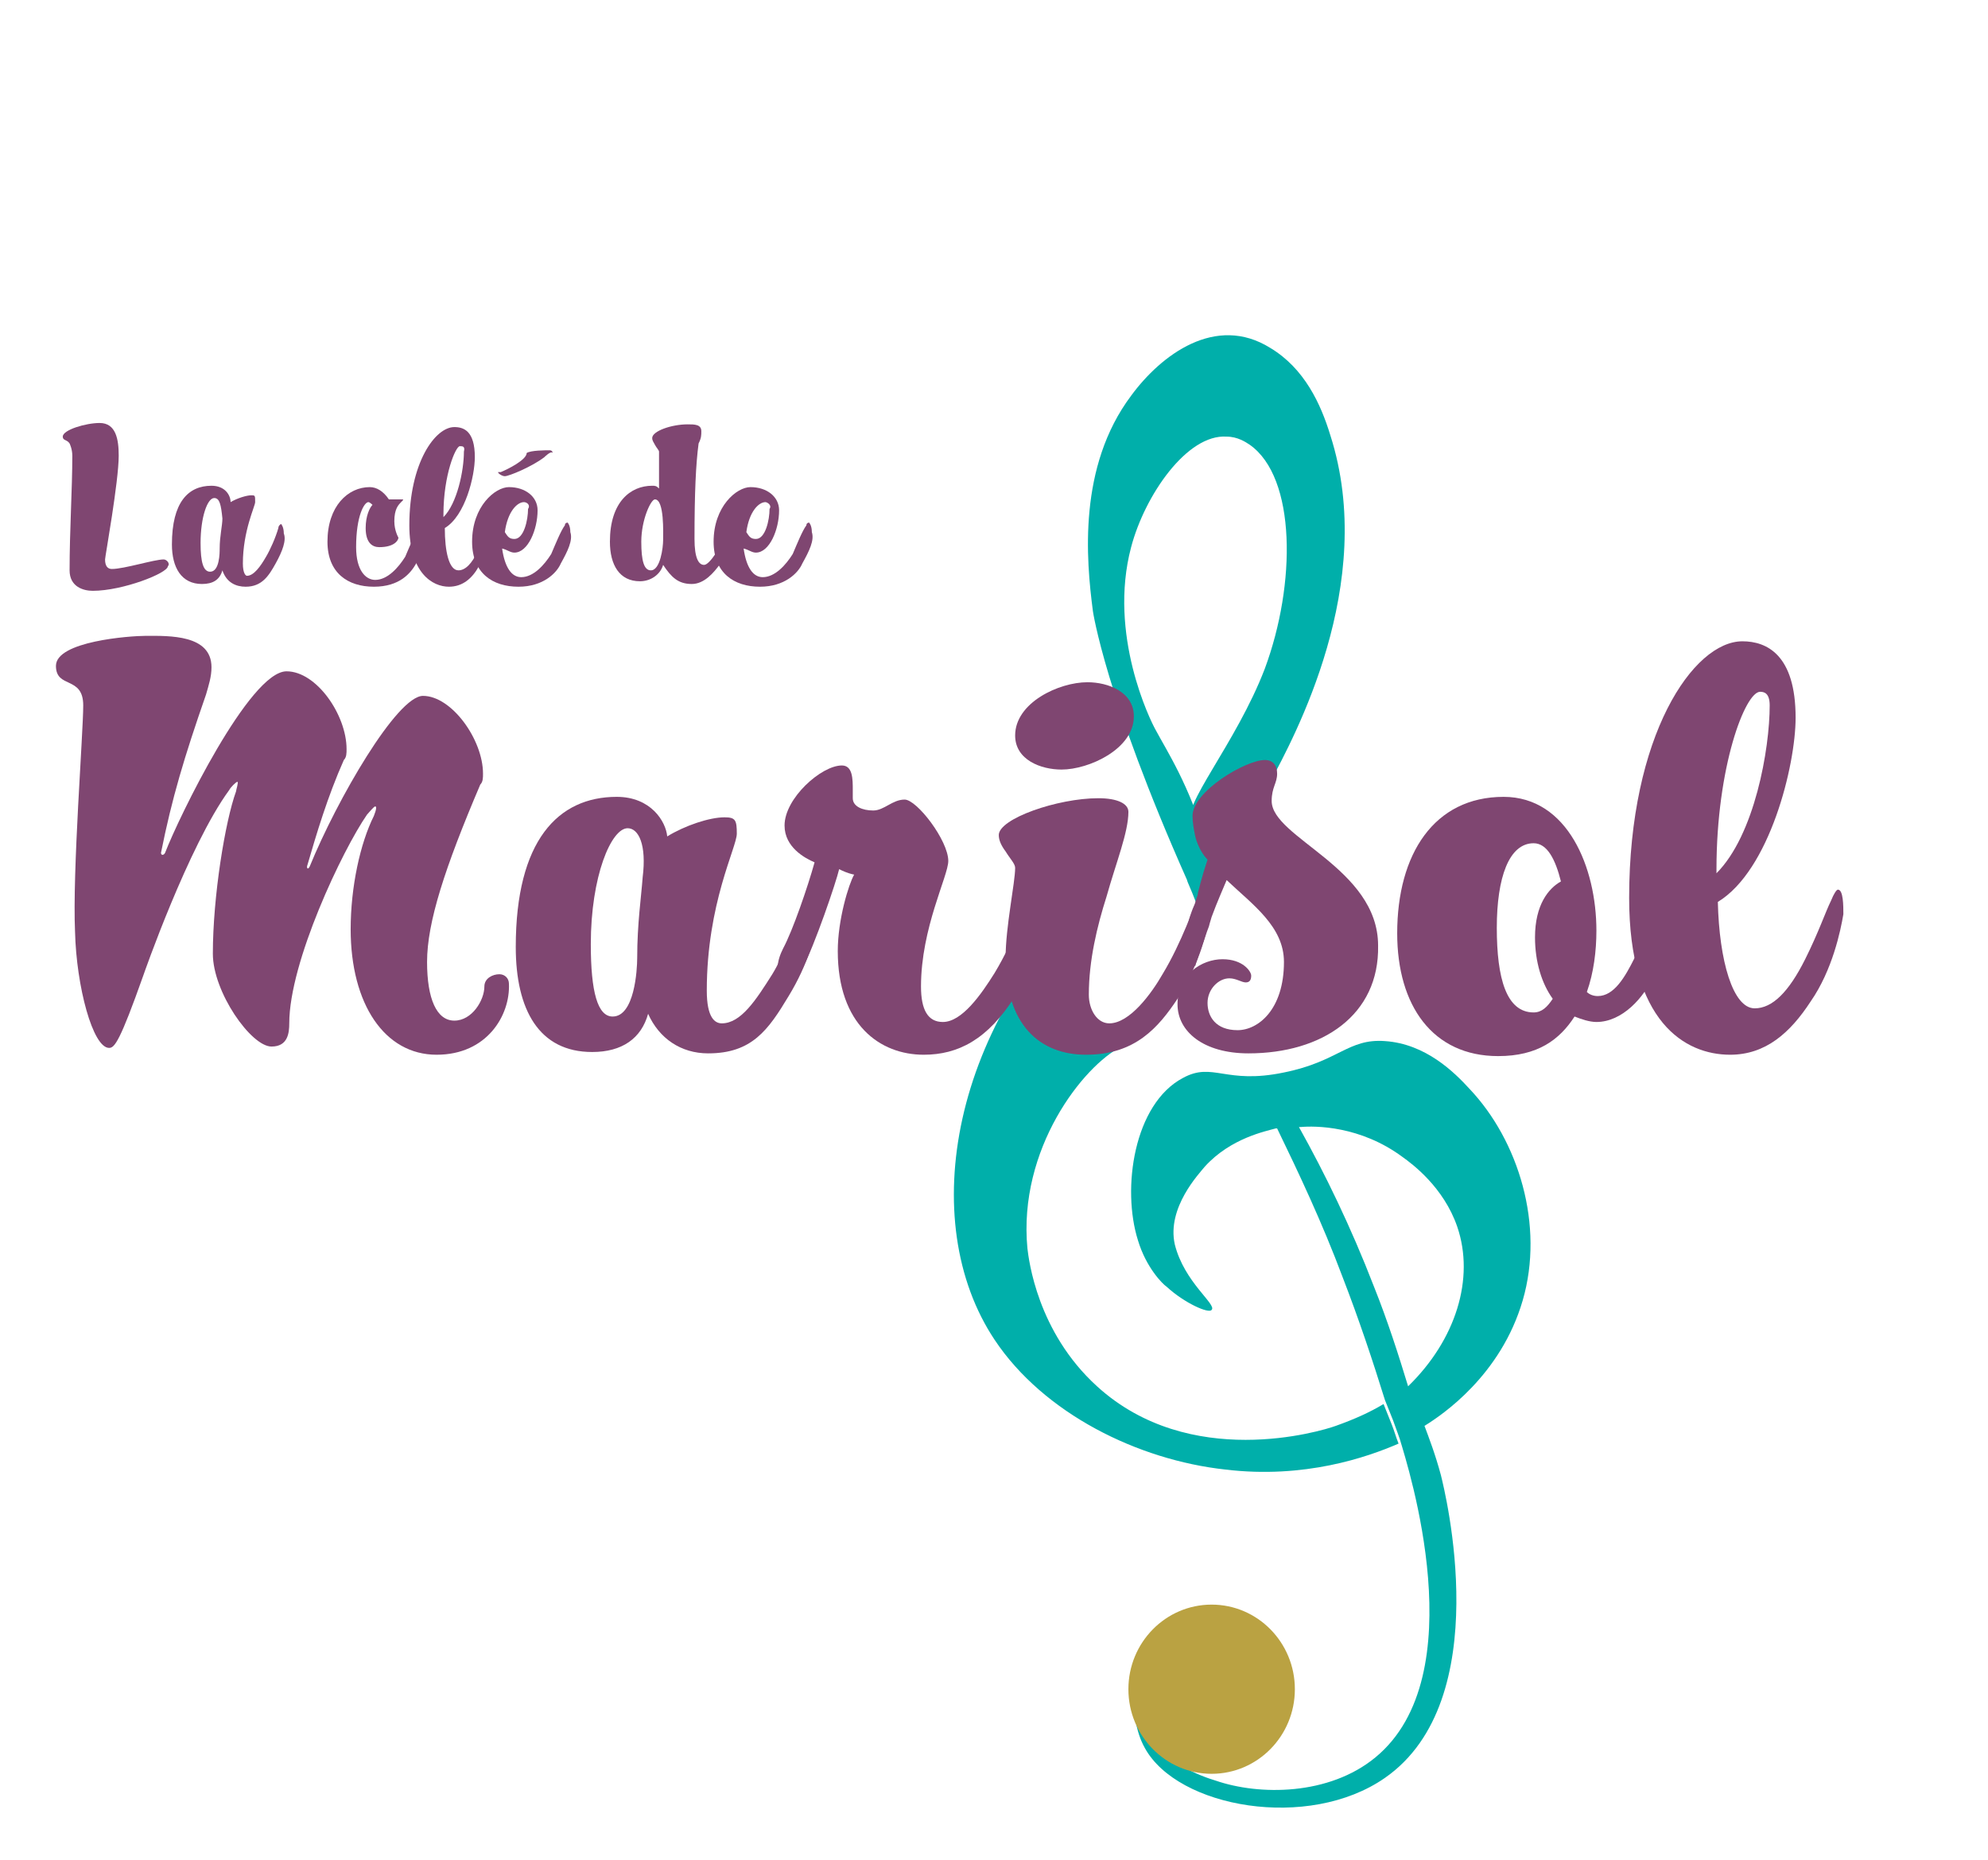 <?xml version="1.0" encoding="utf-8"?>
<!-- Generator: Adobe Illustrator 25.4.0, SVG Export Plug-In . SVG Version: 6.00 Build 0)  -->
<svg version="1.1" id="Calque_1" xmlns="http://www.w3.org/2000/svg" xmlns:xlink="http://www.w3.org/1999/xlink" x="0px" y="0px"
	 viewBox="0 0 145.7 136.3" style="enable-background:new 0 0 145.7 136.3;" xml:space="preserve">
<style type="text/css">
	.st0{fill:#00AFAA;}
	.st1{fill:#7F4671;}
	.st2{fill:#020203;}
	.st3{fill:#BAA242;}
</style>
<g id="Calque_1_1_">
	<g>
		<g>
			<path class="st0" d="M88.4,68c0.1,0,0.3-0.9,0.5-4.3c-0.1-0.4-0.3-1.1-0.5-1.9c-1.2-4.2-2.9-6.8-3.7-8.3c-0.4-0.7-3.5-7-1.8-13.4
				c1-3.8,4.1-8.3,7-8.1c0.8,0,1.4,0.4,1.7,0.6C95,35,95,42.8,92.7,49c-2.1,5.5-6.3,10.3-5.3,11.2c0.5,0.4,2.1-0.2,3,0.8
				c0.1,0.2,0.2,0.3,0.2,0.4c0.6-0.8,1.5-2.2,2.5-4.1c1.7-3.2,7.9-14.5,4.4-25.4c-0.7-2.3-1.9-4.9-4.4-6.4c-4-2.5-8,0.5-10.2,3.5
				c-3.9,5.2-3.3,12-2.8,15.8c0,0,0.9,6.2,6.9,19.7c0,0.1,0.3,0.7,0.6,1.5c0.1,0.3,0.2,0.5,0.3,0.8C88.3,67.6,88.4,68,88.4,68z"/>
			<path class="st0" d="M97.9,104.5c-1.1,0.4-10.7,3.3-17.5-2.9c-4.4-4-5-9.3-5.1-10.1c-0.7-7.3,4.1-13.4,6.9-14.8
				c0.2-0.1,0.8-0.4,1.5-0.9c2.4-1.9,3.1-4.6,3-4.7s-0.9,2.2-3.2,3.5C83,74.9,81.2,76,80,75.3c-1.6-0.9-1-4.6-0.8-5.8
				c0.4-2.2,1.2-3.8,1.8-4.8c-11.3,10.1-13.9,24.8-8.1,33.5c3.6,5.4,10.5,8.8,16.9,9.5c5.8,0.7,10.4-0.9,12.7-1.9
				c-0.2-0.5-0.3-0.9-0.5-1.4s-0.4-1-0.6-1.5C100.4,103.5,99.3,104,97.9,104.5z"/>
			<path class="st0" d="M107.7,79.8c-1.1-1.2-3.2-3.3-6.2-3.5c-2.7-0.2-3.4,1.5-7.4,2.3c-4.3,0.9-5.2-0.8-7.4,0.4
				c-3.6,1.9-4.5,8.1-3.3,11.9c0.6,2,1.8,3.2,2.1,3.4c1.3,1.2,3.1,2,3.3,1.7c0.4-0.4-2-2-2.7-4.8c-0.6-2.7,1.8-5.2,2.2-5.7
				c1.9-2.1,4.5-2.6,5.2-2.8h0.1c1.6,3.3,3.3,6.9,4.8,10.9c1.2,3.1,2.2,6.1,3.1,9l0,0c0.2,0.5,0.4,1,0.6,1.5
				c0.1,0.3,0.3,0.8,0.5,1.4c0.6,2,5.5,17.3-1.8,23.3c-3.4,2.8-8.5,2.8-11.7,1.7c-1-0.3-3.9-1.3-5.2-3.8c-1.1-2.2-0.5-4.6-0.5-4.6
				s-0.9,3.5,0.5,6c2.4,4.4,12,6.1,17.6,2.2c8.2-5.7,4.4-21,4.1-22.2c-0.4-1.5-0.9-2.8-1.2-3.6c1.3-0.8,5.6-3.7,7.2-9.2
				C113.2,89.8,111.3,83.6,107.7,79.8z M103.2,101.6c-0.7-2.3-1.5-4.8-2.5-7.3c-1.7-4.4-3.6-8.3-5.5-11.7c0.1,0,0.1,0,0.1,0
				c1.1-0.1,4.4-0.1,7.5,2.2c0.7,0.5,3,2.2,4,5.1C108.1,93.7,106.7,98.2,103.2,101.6z"/>
		</g>
		<g>
			<path class="st1" d="M6.8,43.3c-0.7,0-1.7-0.3-1.7-1.5c0-2.9,0.2-6,0.2-8.4c0-0.5-0.2-0.9-0.2-0.9c-0.2-0.3-0.5-0.2-0.5-0.5
				c0-0.5,1.7-1,2.7-1c1.2,0,1.4,1.2,1.4,2.4c0,1.9-1,7.4-1,7.6c0,0.5,0.2,0.7,0.5,0.7c0.9,0,3.1-0.7,3.8-0.7c0.2,0,0.5,0.3,0.3,0.5
				C12.3,42,9,43.3,6.8,43.3z"/>
			<path class="st1" d="M20.2,41.3c-0.5,0.9-1,1.7-2.2,1.7c-0.7,0-1.4-0.3-1.7-1.2c-0.2,0.7-0.7,1-1.5,1c-1.5,0-2.2-1.2-2.2-2.9
				c0-3.1,1.2-4.3,2.9-4.3c1,0,1.4,0.7,1.4,1.2c0.5-0.3,1.2-0.5,1.5-0.5c0.3,0,0.3,0,0.3,0.5c0,0.3-0.9,2.1-0.9,4.5
				c0,0.7,0.2,0.9,0.3,0.9c0.5,0,1-0.7,1.4-1.4c0.3-0.5,0.7-1.4,0.9-2.1c0-0.2,0.2-0.3,0.2-0.3s0.2,0.2,0.2,0.7
				C21,39.6,20.7,40.4,20.2,41.3z M15.7,36.5c-0.5,0-1,1.4-1,3.3c0,1.4,0.2,2.1,0.7,2.1c0.7,0,0.7-1.4,0.7-1.7
				c0-0.9,0.2-1.7,0.2-2.2C16.2,37,16.1,36.5,15.7,36.5z"/>
			<path class="st1" d="M30.5,41.3C30.1,42,29.3,43,27.4,43c-1.9,0-3.4-1-3.4-3.3c0-2.6,1.5-4,3.1-4c0.5,0,1,0.3,1.4,0.9
				c0.3,0,0.7,0,0.9,0c0.2,0,0.2,0,0,0.2c-0.2,0.2-0.5,0.5-0.5,1.4c0,0.7,0.3,1.2,0.3,1.2c0,0.2-0.3,0.7-1.4,0.7c-0.5,0-1-0.3-1-1.4
				c0-0.9,0.3-1.5,0.5-1.7c0,0-0.2-0.2-0.3-0.2c-0.3,0-0.9,1-0.9,3.3c0,1.7,0.7,2.4,1.4,2.4c0.9,0,1.7-0.9,2.2-1.7
				c0.3-0.7,0.7-1.7,1-2.1c0-0.2,0.2-0.2,0.2-0.2s0.2,0.2,0.2,0.7C31.2,39.6,31,40.4,30.5,41.3z"/>
			<path class="st1" d="M35.1,41.5c-0.5,0.9-1.2,1.5-2.2,1.5c-1.2,0-2.9-1-2.9-4.5c0-4.6,1.9-7.2,3.3-7.2c0.7,0,1.5,0.3,1.5,2.2
				c0,1.4-0.7,4.3-2.2,5.2c0,1.7,0.3,3.1,1,3.1c0.5,0,1-0.5,1.4-1.4c0.3-0.9,0.5-1.4,0.7-1.7c0.2-0.2,0.2-0.3,0.2-0.3
				c0.2,0,0.2,0.5,0.2,0.7C36,39.4,35.8,40.6,35.1,41.5z M33.7,32.7c-0.3,0-1.2,2.1-1.2,5v0.2c1-1,1.5-3.4,1.5-4.8
				C34.1,32.7,33.9,32.7,33.7,32.7z"/>
			<path class="st1" d="M41.1,41.3C40.8,42,39.8,43,38,43c-1.9,0-3.4-1-3.4-3.3c0-2.6,1.7-4,2.7-4c1.2,0,2.1,0.7,2.1,1.7
				c0,1.4-0.7,3.1-1.7,3.1c-0.3,0-0.5-0.2-0.9-0.3c0.2,1.4,0.7,2.1,1.4,2.1c0.9,0,1.7-0.9,2.2-1.7c0.3-0.7,0.7-1.7,1-2.1
				c0-0.2,0.2-0.2,0.2-0.2s0.2,0.2,0.2,0.7C42,39.6,41.6,40.4,41.1,41.3z M39.9,33.5c-0.9,0.7-2.6,1.4-2.9,1.4
				c-0.2,0-0.5-0.2-0.5-0.3c0,0,0,0,0.2,0c0.5-0.2,1.9-0.9,1.9-1.4c0.3-0.2,1.4-0.2,1.7-0.2c0,0,0.2,0,0.2,0.2
				C40.4,33,39.9,33.5,39.9,33.5z M38.4,36.8c-0.5,0-1.2,0.7-1.4,2.2c0.2,0.3,0.3,0.5,0.7,0.5c0.7,0,1-1.4,1-2.2
				C38.9,37,38.6,36.8,38.4,36.8z"/>
			<path class="st1" d="M52.8,41.3c-0.5,0.7-1.2,1.5-2.1,1.5c-1,0-1.5-0.5-2.1-1.4c-0.2,0.7-0.9,1.2-1.7,1.2c-1.5,0-2.2-1.2-2.2-2.9
				c0-2.9,1.5-4.1,3.1-4.1c0.2,0,0.3,0,0.5,0.2c0-1.4,0-2.6,0-2.7s-0.2-0.3-0.3-0.5s-0.2-0.3-0.2-0.5c0-0.5,1.4-1,2.6-1
				c0.5,0,1,0,1,0.5c0,0.3,0,0.5-0.2,0.9c-0.2,1.5-0.3,3.6-0.3,7c0,1.4,0.3,1.9,0.7,1.9c0.2,0,0.5-0.3,0.9-0.9
				c0.5-0.9,0.9-2.1,1-2.2c0-0.2,0.2-0.2,0.2-0.2c0.2,0,0.2,0.3,0.2,0.7C53.7,39.7,53.3,40.8,52.8,41.3z M48,36.6
				c-0.3,0-1,1.5-1,3.1c0,1.4,0.2,2.1,0.7,2.1c0.7,0,0.9-1.7,0.9-2.2S48.7,36.6,48,36.6z"/>
			<path class="st1" d="M58.8,41.3C58.5,42,57.5,43,55.7,43c-1.9,0-3.4-1-3.4-3.3c0-2.6,1.7-4,2.7-4c1.2,0,2.1,0.7,2.1,1.7
				c0,1.4-0.7,3.1-1.7,3.1c-0.3,0-0.5-0.2-0.9-0.3c0.2,1.4,0.7,2.1,1.4,2.1c0.9,0,1.7-0.9,2.2-1.7c0.3-0.7,0.7-1.7,1-2.1
				c0-0.2,0.2-0.2,0.2-0.2s0.2,0.2,0.2,0.7C59.7,39.6,59.3,40.4,58.8,41.3z M56.1,36.8c-0.5,0-1.2,0.7-1.4,2.2
				c0.2,0.3,0.3,0.5,0.7,0.5c0.7,0,1-1.4,1-2.2C56.6,37,56.2,36.8,56.1,36.8z"/>
		</g>
		<path class="st2" d="M31.5,56"/>
		<path class="st2" d="M31.3,56.9"/>
		<path d="M38.9,106.4"/>
		<g>
			<path class="st1" d="M32,77.3c-3.8,0-6.3-3.7-6.3-9.2c0-3.1,0.7-6.3,1.7-8.3c0.2-0.5,0.2-0.7,0.1-0.7s-0.5,0.5-0.6,0.6
				c-1.8,2.6-5.7,10.8-5.7,15.3c0,0.7-0.1,1.7-1.3,1.7c-1.5,0-4.3-4-4.3-6.8c0-4.2,0.9-9.7,1.7-11.9c0-0.1,0.2-0.7,0.1-0.7
				s-0.5,0.4-0.6,0.6c-3,4.1-6.3,13.6-6.3,13.6c-1.7,4.8-2.1,5.3-2.5,5.3c-1.2,0-2.4-4.5-2.5-8.5c-0.2-4.4,0.6-14.6,0.6-16.6
				c0-2.2-2-1.2-2-2.9c0-1.8,5.4-2.2,6.6-2.2c1.7,0,4.8-0.1,4.8,2.3c0,0.7-0.2,1.3-0.4,2c-1.6,4.6-2.5,7.6-3.3,11.6
				c0,0.2,0.2,0.2,0.3,0c1-2.6,6.2-13.3,8.9-13.3c2.2,0,4.4,3.2,4.4,5.7c0,0.3,0,0.6-0.2,0.8c-1.2,2.7-2,5.4-2.7,7.8
				c0,0.2,0.1,0.2,0.2,0c2-4.9,6.4-12.5,8.3-12.5c2.1,0,4.4,3.2,4.4,5.7c0,0.3,0,0.6-0.2,0.8c-2.6,6.1-3.9,10.1-3.9,13
				c0,2.7,0.7,4.3,2,4.3c1.3,0,2.2-1.5,2.2-2.5c0-0.6,0.6-0.9,1.1-0.9c0.4,0,0.7,0.3,0.7,0.7C37.4,74.4,35.7,77.3,32,77.3z"/>
			<path class="st1" d="M57.8,73c-1.5,2.5-2.7,4.2-5.9,4.2c-2,0-3.6-1.1-4.4-2.9c-0.5,1.8-1.9,2.8-4.1,2.8c-3.9,0-5.6-3.1-5.6-7.7
				c0-7.8,3.1-11,7.4-11c2.5,0,3.6,1.8,3.7,2.9c1.3-0.8,3.1-1.4,4.2-1.4c0.8,0,0.9,0.2,0.9,1.2s-2.2,5.1-2.2,11.5
				c0,2,0.6,2.4,1.1,2.4c1.4,0,2.5-1.7,3.7-3.6c0.8-1.3,1.8-3.8,2.3-5.2c0.2-0.6,0.4-1,0.5-1c0.2,0,0.5,0.4,0.5,1.6
				C59.9,68.4,59.2,70.7,57.8,73z M46,60.7c-1.2,0-2.7,3.5-2.7,8.5c0,3.5,0.5,5.3,1.6,5.3c1.6,0,1.8-3.4,1.8-4.3
				c0-2.5,0.3-4.5,0.4-5.9C47.4,61.9,46.8,60.7,46,60.7z"/>
			<path class="st1" d="M74.4,73c-2,3.2-4.2,4.3-6.7,4.3c-3.2,0-6.3-2.2-6.3-7.6c0-2.3,0.8-4.9,1.2-5.6c-0.5-0.1-0.9-0.3-1.1-0.4
				c-0.2,0.9-1.8,5.6-2.7,7.3c-0.7,1.3-0.9,1.7-1.2,1.7S57,72,57,70.9c0-0.5,0.2-1,0.4-1.4c0.7-1.3,1.8-4.5,2.3-6.3
				c-0.7-0.3-2.2-1.1-2.2-2.7c0-2,2.7-4.4,4.2-4.4c0.8,0,0.8,1,0.8,1.8c0,0.2,0,0.4,0,0.6c0,0.6,0.7,0.9,1.5,0.9
				c0.8,0,1.4-0.8,2.3-0.8s3.2,3,3.2,4.5c0,1.1-2,4.9-2,9.2c0,1.7,0.5,2.6,1.6,2.6c1.4,0,2.8-2,3.8-3.6c1.5-2.5,2.2-4.8,2.6-5.7
				c0.1-0.3,0.2-0.4,0.4-0.4c0.2,0,0.4,0.6,0.4,1.6C76.5,68.4,75.8,70.7,74.4,73z"/>
			<path class="st1" d="M86.3,73.2c-1.4,2.1-3.1,4.1-6.7,4.1c-3.4,0-5.9-2.2-5.9-7.1c0-2.3,0.7-5.5,0.7-6.6c0-0.3-0.4-0.7-0.7-1.2
				c-0.3-0.4-0.5-0.8-0.5-1.2c0-1.2,4.3-2.7,7.3-2.7c1.4,0,2.2,0.4,2.2,1c0,1.5-0.9,3.7-1.6,6.2c-0.7,2.2-1.3,4.7-1.3,7.2
				c0,1.1,0.6,2.1,1.5,2.1c1.5,0,3.1-2.2,3.9-3.6c1.4-2.3,2.4-5.2,2.6-5.7c0.1-0.3,0.2-0.4,0.3-0.4c0.3-0.1,0.5,0.8,0.5,1.7
				C88.5,68.9,87.3,71.7,86.3,73.2z M77.8,56.4c-1.5,0-3.4-0.7-3.4-2.5c0-2.4,3.2-3.9,5.3-3.9c1.5,0,3.4,0.7,3.4,2.5
				C83.1,54.9,79.8,56.4,77.8,56.4z"/>
			<path class="st1" d="M91.5,77.2c-3.3,0-5.2-1.6-5.2-3.6c0-2.2,1.8-3.3,3.3-3.3s2.1,0.9,2.1,1.2c0,0.3-0.1,0.5-0.4,0.5
				s-0.7-0.3-1.2-0.3c-0.8,0-1.6,0.8-1.6,1.8s0.6,2,2.2,2c1.5,0,3.4-1.5,3.4-5c0-2.6-2.3-4.2-4.2-6c-0.2,0.5-0.7,1.6-1.1,2.7
				c-0.1,0.3-0.2,0.7-0.2,0.7c-0.2,0.5-0.3,0.9-0.5,1.4c-0.5,1.4-0.5,1.5-0.5,1.5c-0.3,0-0.8-2.5-0.4-3.6c0.2-0.6,0.3-0.8,0.3-0.8
				c0.1-0.2,0.1-0.3,0.2-0.6c0.1-0.2,0.1-0.4,0.1-0.4c0.1-0.3,0.2-0.9,0.7-2.4c-0.3-0.3-0.7-0.9-0.9-1.7c-0.1-0.5-0.2-1-0.2-1.5
				c0-1.8,3.9-4.1,5.3-4.1c0.6,0,0.9,0.4,0.9,1c0,0.7-0.4,1-0.4,2c0,2.7,7.8,4.9,7.8,10.6C101.1,74.4,96.9,77.2,91.5,77.2z"/>
			<path class="st1" d="M121.2,71.5c-0.7,1.6-2.3,3.4-4.2,3.4c-0.5,0-1.1-0.2-1.6-0.4c-1.1,1.7-2.7,2.9-5.6,2.9
				c-4.8,0-7.4-3.7-7.4-9c0-5.8,2.7-10,7.8-10c4.7,0,6.8,5.2,6.8,9.8c0,1.5-0.2,3.1-0.7,4.5c0.2,0.2,0.5,0.3,0.8,0.3
				c1.2,0,2-1.4,2.7-2.8c0.9-1.7,1.4-3.3,1.8-4.2c0.1-0.3,0.3-0.6,0.4-0.6c0.3,0,0.4,1,0.4,1.5C122.4,67.9,121.8,70.2,121.2,71.5z
				 M112.4,61.8c-1.8,0-2.7,2.5-2.7,6.2s0.7,6.2,2.7,6.2c0.6,0,1-0.4,1.4-1c-0.8-1.1-1.3-2.7-1.3-4.5c0-2.4,1-3.6,1.9-4.1
				C114,63,113.4,61.8,112.4,61.8z"/>
			<path class="st1" d="M132.7,73.4c-1.5,2.3-3.3,3.9-5.9,3.9c-3.3,0-7.4-2.4-7.4-11.5c0-11.9,4.7-18.8,8.3-18.8
				c1.8,0,3.9,1,3.9,5.6c0,3.5-1.9,11.2-5.7,13.5c0.1,4.3,1.1,7.8,2.7,7.8c1.3,0,2.5-1.2,3.7-3.6c1-2,1.5-3.5,1.9-4.3
				c0.2-0.5,0.4-0.8,0.5-0.8c0.4,0,0.4,1.2,0.4,1.8C134.9,68.2,134.3,71.1,132.7,73.4z M129,50.7c-1.1,0-3.2,5.5-3.2,13V64
				c2.8-2.8,3.9-9.1,3.9-12.3C129.7,50.8,129.3,50.7,129,50.7z"/>
		</g>
		<path class="st2" d="M31.5,56"/>
		<path class="st2" d="M32.8,57.3"/>
		<path class="st2" d="M73.6,89.4"/>
		<ellipse class="st3" cx="88.8" cy="123.8" rx="6.1" ry="6.2"/>
	</g>
</g>
<g id="Calque_2_1_">
</g>
</svg>

